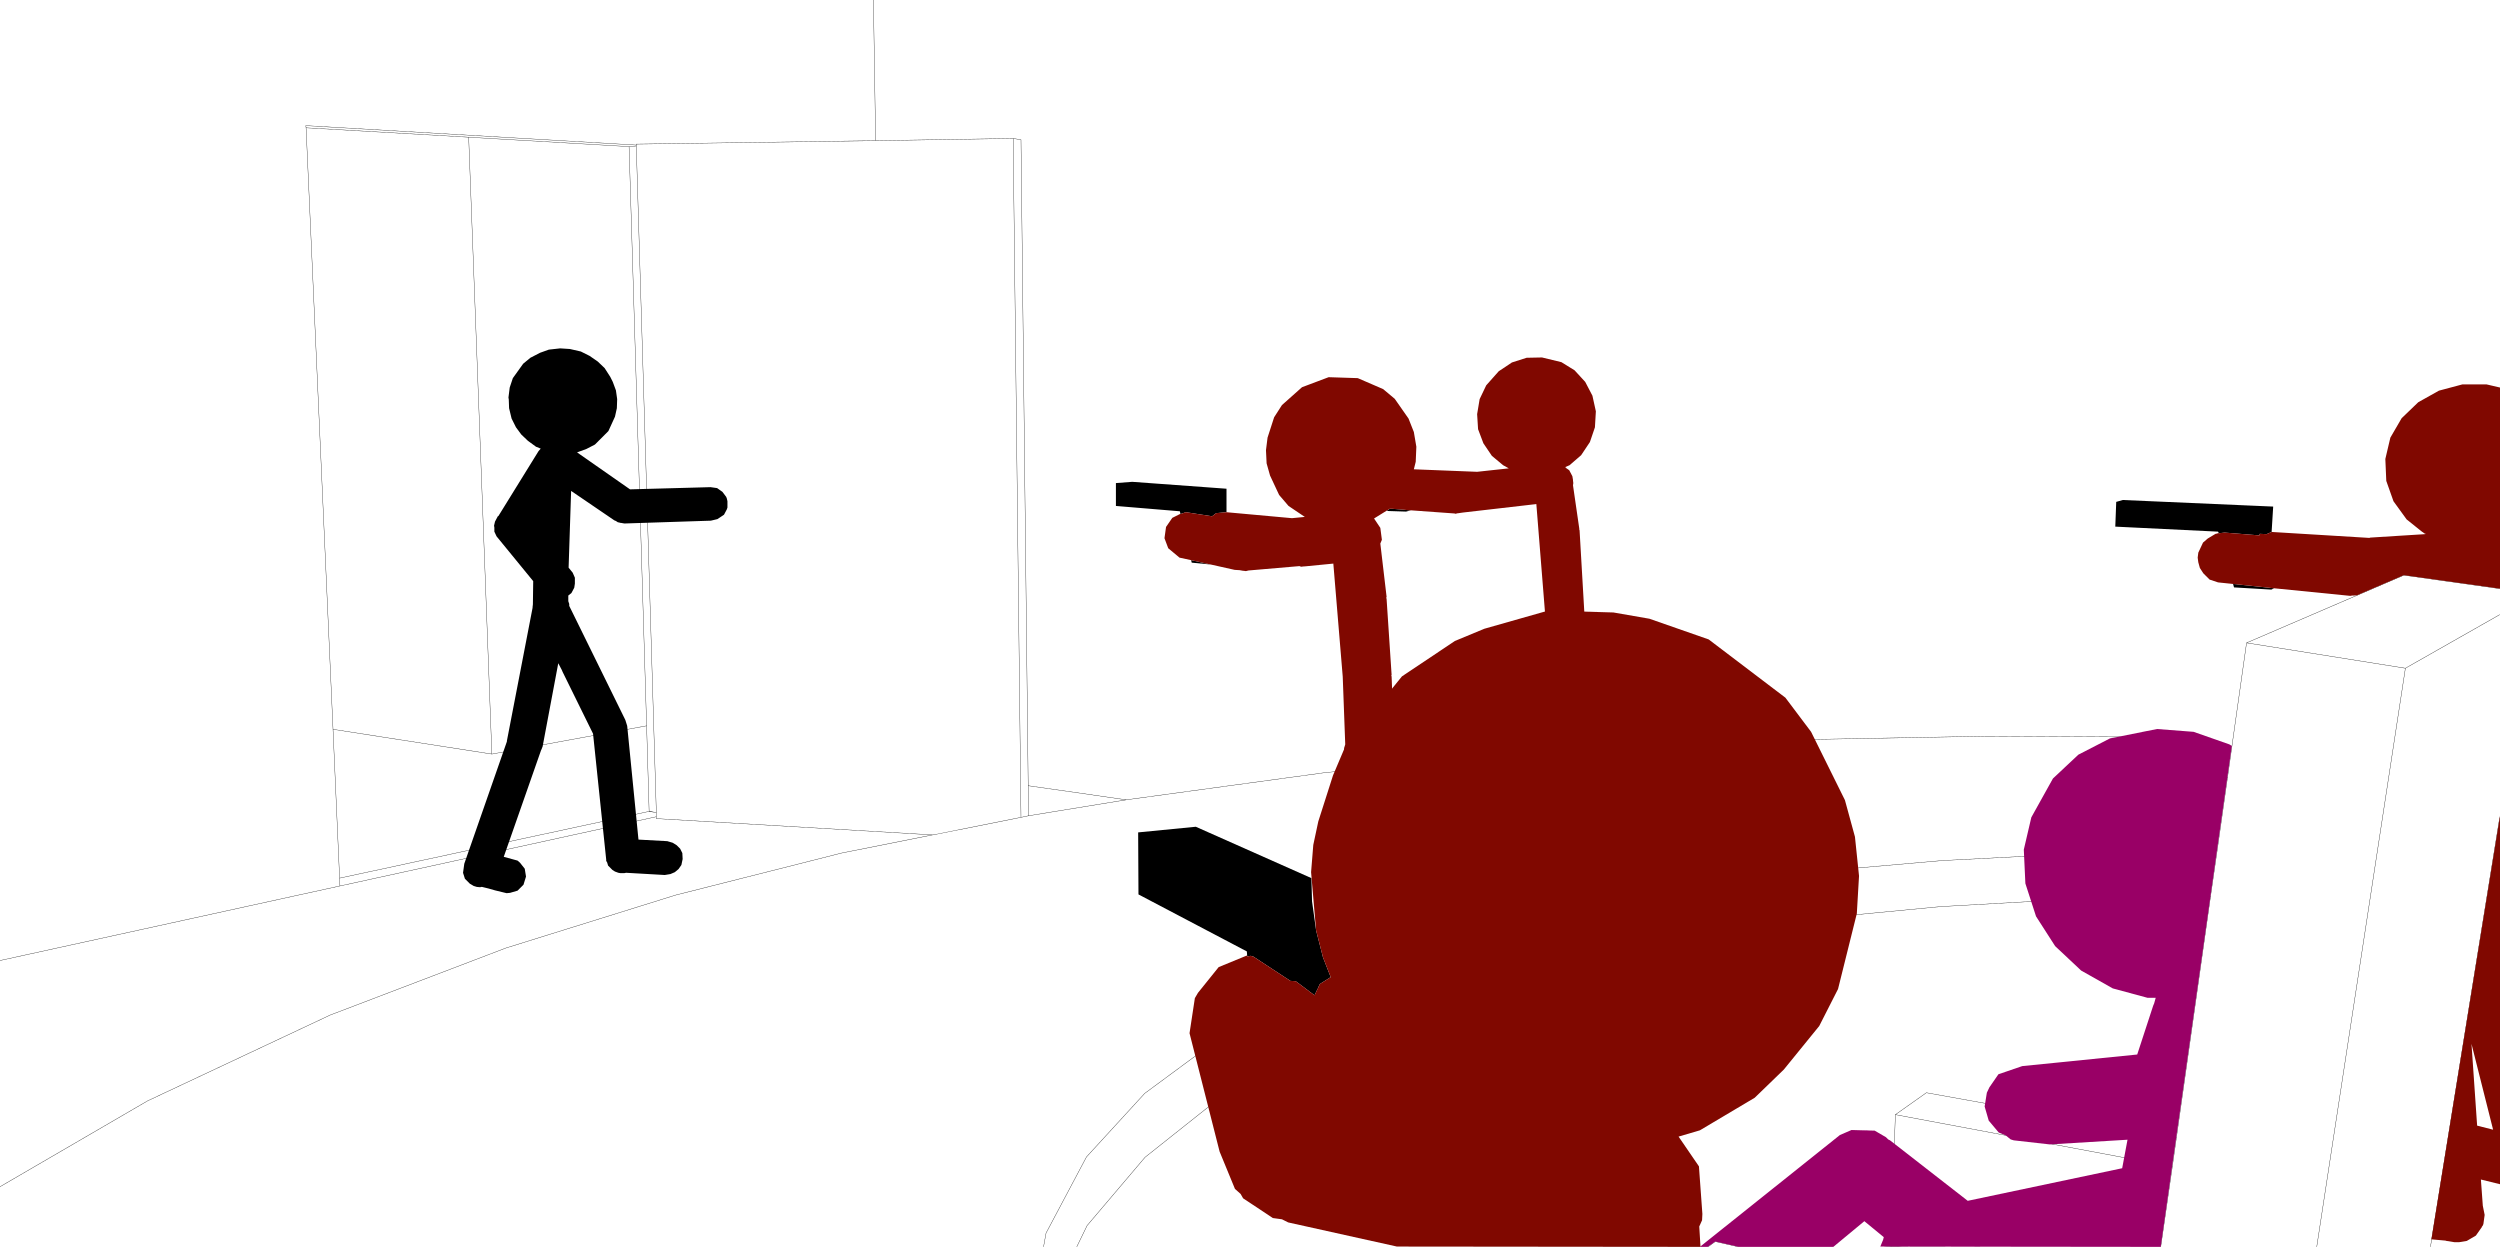 <?xml version="1.0" encoding="UTF-8" standalone="no"?>
<svg xmlns:xlink="http://www.w3.org/1999/xlink" height="199.0px" width="399.0px" xmlns="http://www.w3.org/2000/svg">
  <g transform="matrix(1.0, 0.0, 0.0, 1.0, 199.0, 99.0)">
    <path d="M-59.6 -99.0 L-59.25 -76.55 -37.3 -76.9 -36.05 -76.7 -34.9 26.4 -19.25 28.65 12.55 24.3 38.3 21.85 64.35 20.1 90.85 19.0 118.15 18.5 146.35 18.65 156.5 25.15 159.55 3.6 184.65 -7.2 199.95 -5.05 M-59.25 -76.55 L-97.45 -76.0 -97.45 -75.85 -97.45 -75.7 -94.25 30.65 -94.25 31.35 -94.25 31.65 -50.15 34.25 -50.1 34.25 -36.05 31.45 -37.3 -76.9 M-97.45 -75.7 L-98.6 -75.6 -95.8 16.85 -95.4 30.45 -94.5 30.65 -94.25 30.65 M-150.15 -78.6 L-145.85 17.4 -120.5 21.35 -124.2 -77.1 -150.15 -78.6 -150.2 -78.95 -97.45 -75.85 M-98.6 -75.6 L-124.2 -77.1 M-19.25 28.65 L-34.85 31.2 -36.05 31.45 M-34.9 26.4 L-34.85 31.2 M-50.15 34.25 L-64.7 37.15 -91.15 43.85 -118.25 52.3 -146.3 63.0 -175.45 76.7 -199.0 90.4 M-27.15 100.0 L-25.5 96.6 -16.25 85.7 -4.8 76.6 8.25 69.05 22.8 62.75 38.5 57.6 55.2 53.4 72.8 50.1 91.3 47.55 110.65 45.7 130.9 44.55 153.8 44.05 154.85 36.8 131.2 37.3 110.9 38.35 91.5 40.05 73.0 42.4 55.3 45.5 38.6 49.4 22.85 54.2 8.3 60.0 -4.85 67.05 -16.3 75.5 -25.6 85.65 -32.05 97.8 -32.45 100.0 M-95.8 16.85 L-95.85 16.85 -120.5 21.35 M-95.4 30.45 L-95.4 30.5 -94.5 30.65 M-199.0 54.3 L-144.75 42.4 -144.8 41.15 -145.85 17.4 M-95.4 30.5 L-144.8 41.15 M-94.25 31.35 L-144.75 42.4 M199.95 31.5 L195.55 58.75 199.95 59.4 M188.9 100.0 L195.55 58.75 M199.95 -0.9 L184.9 7.65 170.75 100.0 M156.5 25.15 L154.85 36.8 M103.5 78.9 L147.7 87.2 148.35 82.6 108.45 75.4 103.5 78.9 102.8 99.95 103.45 99.95 103.55 99.95 103.7 99.95 104.5 100.0 104.8 100.0 105.5 100.0 M153.8 44.05 L148.35 82.6 M73.6 100.0 L74.75 99.15 78.5 100.0 M117.0 100.0 L116.5 100.0 116.15 100.0 M104.5 100.0 L104.15 100.0 103.7 99.95 M102.8 99.95 L101.75 100.0 M111.45 100.0 L105.85 100.0 M147.7 87.2 L145.85 100.0 M184.9 7.65 L159.55 3.6" fill="none" stroke="#000000" stroke-linecap="round" stroke-linejoin="round" stroke-width="0.05"/>
    <path d="M-3.25 -17.25 L-3.3 -17.25 -4.9 -17.1 -5.55 -16.6 -9.7 -17.25 -9.8 -17.25 -9.9 -17.2 -10.6 -16.95 -10.6 -17.0 -10.7 -17.4 -20.9 -18.25 -20.9 -21.9 -18.3 -22.1 -3.25 -21.0 -3.25 -17.25 M-8.9 -9.6 L-5.75 -8.9 -8.8 -9.2 -8.9 -9.6 M22.8 -17.8 L23.15 -17.8 25.05 -17.65 25.95 -17.55 26.2 -17.55 25.4 -17.35 22.3 -17.45 22.8 -17.8 M155.1 -13.95 L155.0 -14.15 138.6 -14.95 138.75 -18.9 139.8 -19.2 163.8 -18.15 163.55 -14.1 162.75 -13.75 161.65 -13.8 161.6 -13.55 156.05 -14.0 155.2 -13.9 155.1 -13.85 155.1 -13.95 M163.55 -5.15 L163.95 -5.1 163.5 -4.9 157.55 -5.25 157.4 -5.8 162.2 -5.3 163.55 -5.15 M-101.2 -38.05 L-100.7 -36.7 -100.5 -35.3 -100.55 -33.85 -100.85 -32.5 -101.9 -30.2 -104.05 -28.05 -105.4 -27.35 -106.9 -26.8 -98.45 -20.9 -85.6 -21.25 -84.55 -21.1 -83.7 -20.5 -83.1 -19.7 -83.0 -19.45 -82.9 -19.0 -82.9 -18.0 -83.0 -17.7 -83.45 -16.85 -84.5 -16.15 -85.55 -15.9 -99.35 -15.45 -99.9 -15.55 -100.0 -15.55 -100.15 -15.6 -100.4 -15.65 -100.7 -15.85 -100.95 -15.95 -107.85 -20.65 -108.25 -8.4 -107.6 -7.6 -107.25 -6.8 -107.25 -5.85 -107.35 -5.2 -107.8 -4.35 -108.3 -3.95 -108.3 -3.05 -108.15 -2.6 -108.15 -2.3 -99.2 15.9 -98.9 16.85 -97.1 35.0 -92.5 35.25 -91.65 35.5 -91.0 35.9 -90.45 36.45 -90.1 37.15 -90.05 38.1 -90.25 39.05 -90.7 39.7 -91.3 40.2 -92.0 40.5 -92.9 40.65 -99.0 40.3 -99.1 40.3 -99.35 40.35 -100.0 40.35 -100.3 40.3 -100.85 40.1 -101.25 39.85 -101.95 39.15 -102.1 38.65 -102.25 38.4 -102.25 38.2 -104.35 18.1 -109.2 8.25 -109.35 7.9 -109.9 6.85 -112.4 20.15 -112.6 20.65 -112.65 20.75 -118.6 37.75 -116.4 38.35 -116.0 38.7 -115.25 39.65 -115.05 40.9 -115.45 42.2 -116.4 43.15 -117.6 43.5 -118.15 43.55 -120.0 43.1 -121.05 42.8 -122.9 42.35 -122.1 42.55 -122.4 42.6 -122.9 42.55 -123.4 42.4 -123.9 42.1 -124.0 42.05 -124.8 41.25 -125.1 40.3 -124.9 38.85 -118.1 19.35 -118.1 19.25 -114.0 -2.0 -114.0 -2.1 -113.95 -2.55 -113.9 -6.25 -119.75 -13.4 -120.1 -14.15 -120.1 -14.8 -120.15 -15.1 -120.0 -15.75 -119.55 -16.6 -119.45 -16.65 -113.05 -27.0 -112.7 -27.4 -113.45 -27.7 -114.75 -28.65 -115.8 -29.65 -116.65 -30.8 -117.35 -32.2 -117.75 -33.85 -117.8 -35.25 -117.85 -35.55 -117.65 -37.15 -117.15 -38.65 -115.5 -40.95 -114.35 -41.9 -112.8 -42.7 -111.4 -43.2 -109.6 -43.4 -108.05 -43.3 -106.3 -42.9 -104.9 -42.2 -103.6 -41.3 -102.5 -40.25 -101.6 -38.85 -101.2 -38.05" fill="#000000" fill-rule="evenodd" stroke="none"/>
    <path d="M99.2 81.4 L98.2 81.35 99.1 81.35 99.2 81.4" fill="#e158c7" fill-rule="evenodd" stroke="none"/>
    <path d="M-3.25 -17.25 L7.2 -16.3 9.25 -16.5 6.65 -18.25 5.15 -20.0 3.7 -23.1 3.15 -25.05 3.05 -27.15 3.3 -29.15 4.35 -32.4 5.6 -34.35 8.8 -37.2 13.05 -38.8 17.7 -38.65 21.75 -36.9 23.6 -35.35 25.8 -32.2 26.65 -30.05 27.05 -27.7 26.95 -25.3 26.65 -24.1 36.75 -23.7 41.8 -24.25 40.9 -24.75 39.1 -26.25 37.75 -28.25 36.9 -30.5 36.75 -32.9 36.85 -33.5 37.15 -35.3 38.2 -37.5 40.2 -39.75 42.3 -41.15 44.65 -41.9 47.1 -41.95 50.2 -41.2 52.3 -39.9 54.0 -38.05 55.15 -35.85 55.7 -33.35 55.55 -30.8 54.75 -28.45 53.35 -26.35 51.5 -24.75 50.8 -24.45 50.85 -24.4 50.95 -24.35 50.95 -24.3 51.45 -23.95 51.95 -23.0 52.05 -22.4 52.05 -22.3 52.1 -21.9 52.05 -21.55 53.05 -14.65 53.05 -14.5 53.1 -14.35 54.2 4.6 54.3 5.05 53.8 20.8 42.7 21.55 43.05 20.45 47.8 5.6 47.75 5.05 47.85 4.3 48.0 3.95 46.2 -18.55 34.5 -17.2 33.45 -17.05 33.7 -17.1 33.3 -17.0 33.15 -17.05 26.2 -17.55 25.95 -17.55 25.05 -17.65 23.15 -17.8 22.8 -17.8 20.3 -16.25 21.3 -14.75 21.55 -12.85 21.3 -12.25 22.3 -3.75 22.25 -3.6 22.3 -3.4 23.1 8.7 23.05 8.85 23.1 8.95 23.55 20.45 23.6 20.6 23.95 23.25 14.25 24.15 15.45 21.3 15.55 20.3 15.7 19.8 15.3 9.0 13.8 -9.05 9.2 -8.6 9.1 -8.6 8.65 -8.55 8.4 -8.65 0.25 -7.95 -0.15 -7.85 -0.5 -7.9 -0.2 -7.9 -0.6 -7.9 -1.15 -8.0 -1.95 -8.05 -5.75 -8.9 -8.9 -9.6 -10.75 -10.0 -12.55 -11.5 -13.15 -13.1 -12.9 -14.9 -11.9 -16.35 -10.6 -17.0 -10.6 -16.95 -9.9 -17.2 -9.8 -17.25 -9.7 -17.25 -5.55 -16.6 -4.9 -17.1 -3.3 -17.25 -3.25 -17.25 M163.55 -14.1 L179.15 -13.15 179.3 -13.2 188.05 -13.75 188.15 -13.8 187.95 -13.85 187.7 -14.05 187.6 -14.1 185.1 -16.1 183.0 -19.0 181.85 -22.25 181.7 -25.75 182.5 -29.15 184.3 -32.25 186.95 -34.8 190.25 -36.65 194.0 -37.65 197.85 -37.65 200.0 -37.15 200.0 -5.05 184.65 -7.2 177.2 -4.0 176.65 -3.95 176.4 -3.95 176.1 -3.9 163.55 -5.15 162.2 -5.3 157.4 -5.8 155.0 -6.05 153.65 -6.5 152.65 -7.5 152.1 -8.35 151.85 -9.25 151.75 -10.0 151.85 -10.8 152.6 -12.4 153.35 -13.05 154.6 -13.8 154.85 -13.85 155.1 -13.95 155.1 -13.85 155.2 -13.9 156.05 -14.0 161.6 -13.55 161.65 -13.8 162.75 -13.75 163.55 -14.1 M198.9 81.3 L195.45 67.6 196.35 80.65 198.9 81.3 M197.1 96.8 L197.1 96.85 196.15 98.2 194.7 99.05 193.5 99.25 192.7 99.25 191.45 99.05 191.3 99.0 189.05 98.8 200.0 31.2 200.0 90.0 196.95 89.25 197.25 93.35 197.25 93.4 197.55 94.9 197.35 96.35 197.25 96.6 197.1 96.8" fill="#800800" fill-rule="evenodd" stroke="none"/>
    <path d="M156.8 19.8 L157.2 20.05 145.85 100.0 101.1 99.95 101.55 98.85 101.65 98.45 98.55 95.9 93.6 100.0 78.5 100.0 74.75 99.15 73.55 100.0 72.3 100.0 94.65 82.15 96.5 81.35 100.2 81.45 102.0 82.5 102.35 82.85 102.65 83.0 115.05 92.65 139.7 87.45 140.55 82.9 128.15 83.65 122.4 83.0 121.9 82.85 121.1 82.2 120.0 81.75 118.4 79.85 117.75 77.6 118.1 75.4 118.5 74.55 119.95 72.45 123.75 71.15 142.1 69.3 144.65 61.5 144.8 61.15 145.05 60.25 143.75 60.25 138.2 58.75 133.15 55.9 129.0 52.0 125.95 47.25 124.25 42.0 124.0 36.6 125.2 31.45 128.65 25.25 132.7 21.45 137.75 18.85 145.25 17.35 151.1 17.8 156.8 19.8" fill="#990066" fill-rule="evenodd" stroke="none"/>
    <path d="M0.05 53.65 L0.0 52.85 -17.3 43.75 -17.35 33.85 -8.15 32.95 10.3 41.15 10.4 44.85 11.05 49.5 12.15 53.8 13.4 57.0 13.3 57.0 11.65 58.05 10.8 59.85 7.8 57.6 6.95 57.55 1.0 53.65 0.6 53.55 0.05 53.65" fill="#000000" fill-rule="evenodd" stroke="none"/>
    <path d="M11.05 49.5 L10.25 40.2 10.6 35.85 11.4 32.1 13.75 24.75 15.7 20.15 24.75 8.95 33.2 3.3 37.9 1.35 48.1 -1.55 58.5 -1.25 64.25 -0.25 73.7 3.05 85.95 12.35 90.05 17.8 95.45 28.7 97.05 34.55 97.7 40.8 97.35 46.8 94.35 58.85 91.35 64.75 85.7 71.7 81.05 76.2 72.3 81.4 68.9 82.4 72.15 87.15 72.7 94.75 72.65 95.75 72.2 96.75 72.4 100.0 23.95 99.95 6.6 96.1 5.6 95.6 4.15 95.4 -0.6 92.25 -1.0 91.55 -1.9 90.75 -4.35 84.8 -9.15 65.9 -8.3 60.3 -7.8 59.45 -4.5 55.35 0.0 53.5 0.05 53.65 0.6 53.55 1.0 53.65 6.95 57.55 7.8 57.6 10.8 59.85 11.65 58.05 13.3 57.0 13.4 57.0 12.15 53.8 11.05 49.5" fill="#800800" fill-rule="evenodd" stroke="none"/>
  </g>
</svg>
